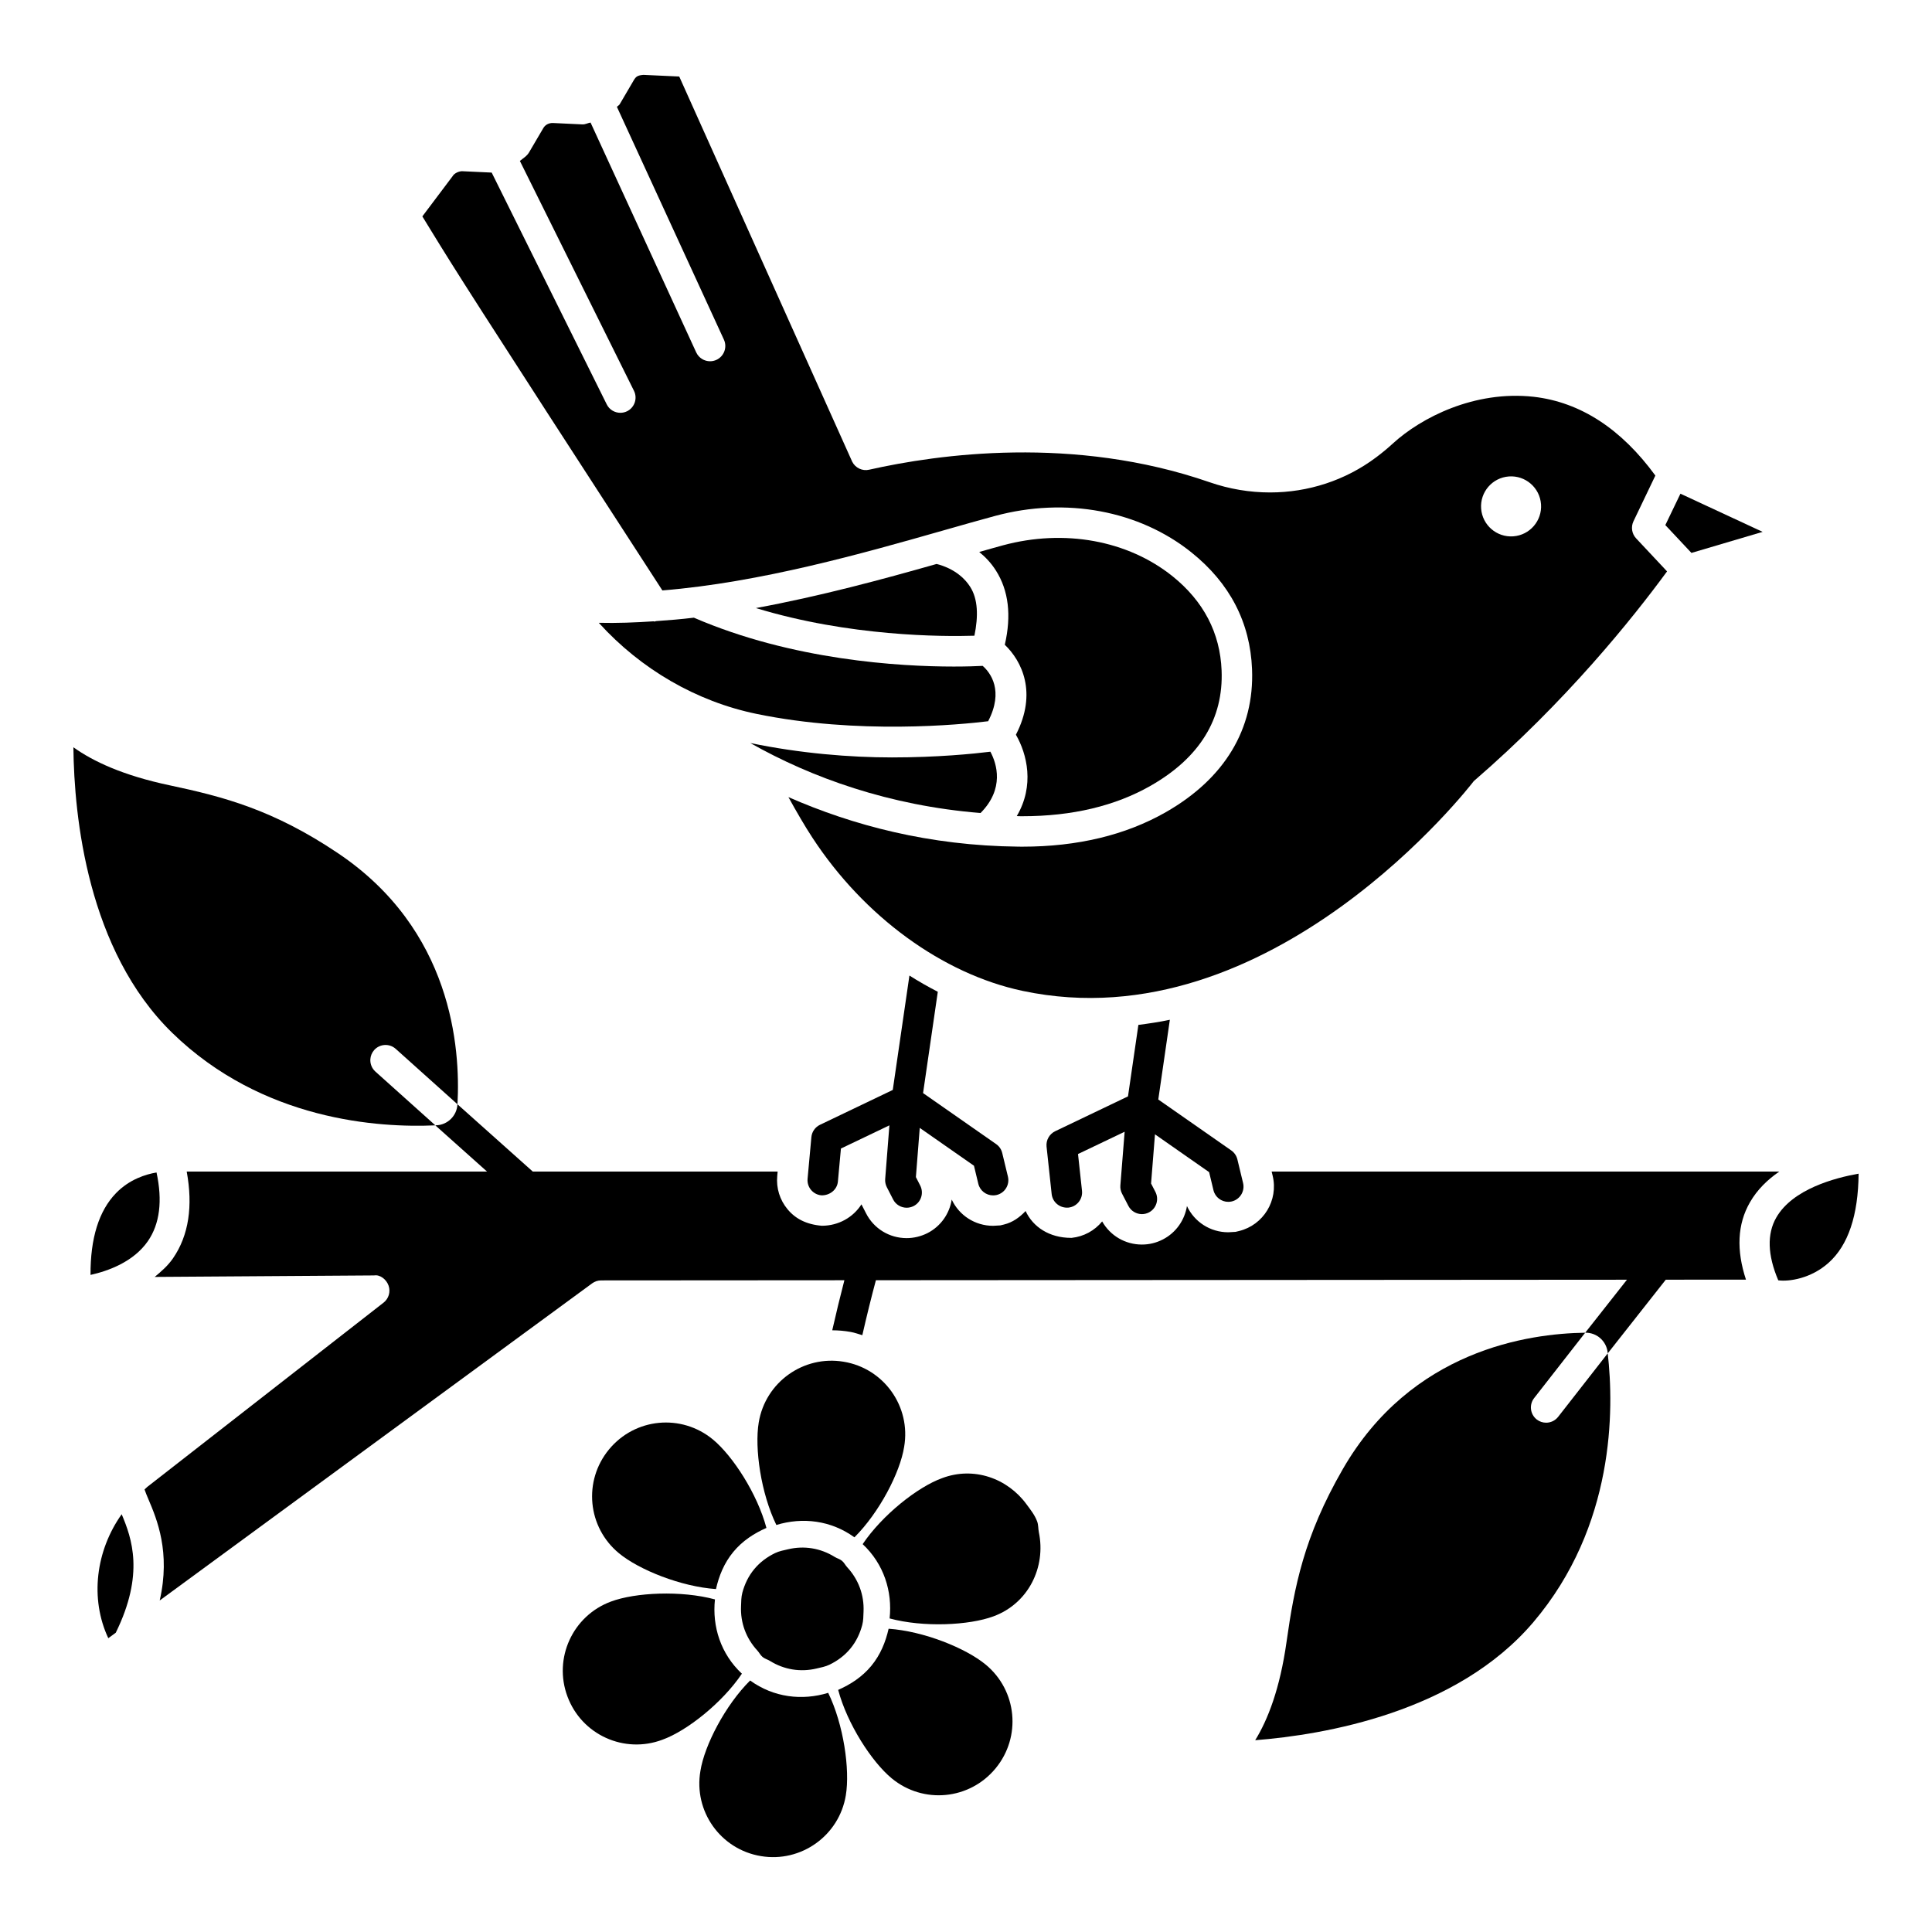 <?xml version="1.0" encoding="UTF-8"?>
<!-- Uploaded to: SVG Repo, www.svgrepo.com, Generator: SVG Repo Mixer Tools -->
<svg fill="#000000" width="800px" height="800px" version="1.1" viewBox="144 144 512 512" xmlns="http://www.w3.org/2000/svg">
 <g>
  <path d="m405.2 585.12c-5.293-4.367-16.418-8.848-25.707-9.488-0.797 3.492-2.148 6.883-4.586 9.836s-5.508 4.926-8.785 6.371c2.391 9 8.898 19.074 14.191 23.441 8.352 6.894 20.625 5.719 27.52-2.637 6.894-8.352 5.719-20.629-2.633-27.523z"/>
  <path d="m367.56 504.87c-10.586-1.777-20.723 5.387-22.488 16.105-1.145 6.816 0.594 18.824 4.672 27.16 6.918-2.121 14.48-1.234 20.688 3.273 6.574-6.543 12.105-17.156 13.176-23.977 1.84-10.66-5.324-20.801-16.047-22.562z"/>
  <path d="m333.74 565.12c0.793-3.492 2.148-6.883 4.586-9.836s5.508-4.926 8.785-6.371c-2.391-9-8.902-19.07-14.191-23.441-8.352-6.894-20.629-5.719-27.523 2.637-6.891 8.352-5.719 20.629 2.637 27.52 5.289 4.371 16.414 8.852 25.707 9.492z"/>
  <path d="m333.47 567.86c-8.953-2.422-21.078-1.848-27.551 0.566-10.191 3.766-15.301 15.078-11.547 25.137 3.766 10.191 15.078 15.301 25.195 11.473 6.496-2.348 15.863-9.789 21.043-17.488-5.602-5.238-7.91-12.492-7.141-19.688z"/>
  <path d="m363.48 592.62c-6.914 2.121-14.48 1.234-20.688-3.273-6.574 6.543-12.102 17.156-13.176 23.98-1.84 10.66 5.324 20.797 16.047 22.562 10.586 1.777 20.723-5.391 22.488-16.105 1.141-6.82-0.598-18.832-4.672-27.164z"/>
  <path d="m372.85 571.05c0.176-4.285-1.289-8.426-4.34-11.723-0.5-0.543-0.789-1.211-1.375-1.695-0.586-0.484-1.301-0.641-1.93-1.031-3.816-2.371-8.16-3.019-12.332-2.035-1.188 0.281-2.387 0.492-3.496 1.031-2.055 1.004-3.961 2.379-5.512 4.258-1.551 1.879-2.539 4.008-3.133 6.219-0.32 1.191-0.301 2.41-0.352 3.629-0.172 4.285 1.289 8.426 4.34 11.723 0.5 0.543 0.789 1.211 1.375 1.695s1.297 0.641 1.926 1.027c3.816 2.371 8.164 3.019 12.332 2.035 1.188-0.281 2.387-0.492 3.496-1.035 2.059-1.004 3.961-2.379 5.512-4.258 1.555-1.879 2.539-4.012 3.133-6.219 0.32-1.184 0.305-2.402 0.355-3.621z"/>
  <path d="m419.31 550.07c-0.199-0.957-0.102-1.922-0.453-2.867-0.645-1.742-1.762-3.106-2.805-4.531-5.051-6.918-14.004-10.117-22.395-6.945-6.496 2.348-15.867 9.789-21.043 17.484 5.602 5.242 7.914 12.5 7.141 19.691 8.957 2.418 21.074 1.848 27.551-0.566 9.234-3.414 13.926-13.012 12.004-22.266z"/>
  <path d="m406.46 343.21c-4.453 0.551-14.027 1.516-26.078 1.516-11.117 0-24.32-1.07-37.547-3.816 16.258 9.195 36.801 16.594 61.02 18.547 6.383-6.426 4.32-13.051 2.606-16.246z"/>
  <path d="m402.23 312.47c1.07-5.219 0.934-9.703-1.105-12.926-2.715-4.289-7.363-5.711-8.922-6.086-14.285 4.059-30.805 8.539-47.879 11.684 24.766 7.551 49.406 7.594 57.906 7.328z"/>
  <path d="m317.86 308.6c-0.141 0.016-0.266 0.117-0.406 0.117-0.09 0-0.168-0.059-0.254-0.062-4.887 0.324-9.746 0.512-14.512 0.395 0.039 0.043 0.078 0.086 0.113 0.125 11.023 12.117 25.668 20.715 41.715 24.02 26.77 5.516 54.031 2.84 61.355 1.941 4.207-8.098 0.625-12.844-1.449-14.672-1.551 0.078-4.109 0.18-7.66 0.18-14.293 0-42.77-1.656-68.879-12.953-3.348 0.406-6.688 0.68-10.023 0.91z"/>
  <path d="m413.95 360.3c0.332 0 0.664 0.008 1.008 0.008 13.176 0 24.598-2.719 33.977-8.078 12.984-7.414 19.32-17.695 18.801-30.562-0.395-9.941-4.773-18.344-13.016-24.969-11.883-9.52-28.664-12.566-44.91-8.188-1.945 0.523-4.215 1.18-6.305 1.77 1.609 1.305 3.164 2.918 4.445 4.953 3.34 5.269 4.129 11.875 2.332 19.637 4.477 4.277 8.699 12.695 2.945 23.836 2.953 5.117 4.996 13.457 0.234 21.555 0.168 0 0.316 0.035 0.488 0.039z"/>
  <path d="m611.11 284.95-21.777-10.117-4.004 8.32 6.918 7.375z"/>
  <path d="m464.43 454.63 1.148 4.781c0.441 1.852 2.098 3.09 3.926 3.09 0.316 0 0.629-0.039 0.945-0.109 2.16-0.527 3.5-2.703 2.981-4.871l-1.512-6.273c-0.234-0.961-0.805-1.797-1.609-2.363l-19.352-13.504 3.066-21.133c-2.731 0.59-5.527 0.992-8.34 1.363l-2.754 18.941-19.297 9.234c-1.543 0.742-2.457 2.371-2.285 4.074l1.355 12.59c0.25 2.207 2.223 3.773 4.445 3.578 2.223-0.234 3.828-2.231 3.594-4.445l-1.055-9.754 12.355-5.902-1.133 14.215c-0.062 0.758 0.094 1.512 0.441 2.184l1.688 3.254c0.711 1.379 2.129 2.176 3.578 2.176 0.629 0 1.262-0.141 1.859-0.449 1.969-1.023 2.742-3.457 1.719-5.445l-1.148-2.223 1.035-13.031z"/>
  <path d="m185.48 454.72c-2.805 0.473-7.172 1.789-10.746 5.484-4.539 4.688-6.793 11.961-6.746 21.66 4.68-1.039 11.41-3.449 15.223-8.98 3.121-4.539 3.894-10.637 2.269-18.164z"/>
  <path d="m172.7 578.14 1.98-1.453c7.652-15.559 4.254-25.02 1.566-31.398-6.871 9.688-8.457 22.363-3.547 32.852z"/>
  <path d="m481 454.48 0.277 1.148c1.543 6.469-2.441 13.016-8.902 14.602l-0.945 0.227-1.922 0.109c-4.789 0-8.996-2.758-10.953-6.949-0.598 3.664-2.836 7.012-6.367 8.84-1.766 0.914-3.625 1.363-5.578 1.363-4.398 0-8.383-2.34-10.527-6.129-2.031 2.473-4.902 4.019-8.086 4.356h-0.141c-5.797 0-10.117-2.914-12.062-7.113-1.551 1.645-3.406 3.016-5.758 3.582l-0.945 0.227-1.906 0.109c-4.789 0-9.012-2.766-10.969-6.957-0.582 3.695-2.852 7.066-6.43 8.895-1.75 0.875-3.641 1.324-5.516 1.324-4.586 0-8.715-2.527-10.777-6.609l-1.199-2.34c-2.191 3.434-6.066 5.672-10.496 5.672-4.082-0.332-6.996-1.859-9.062-4.34-2.082-2.481-3.059-5.633-2.758-8.855l0.105-1.168h-64.891l-19.965-17.836c0 0.02-0.004 0.039-0.004 0.062-0.164 2.988-2.566 5.367-5.555 5.512l-0.305 0.016 13.711 12.25h-79.594c1.672 9.105 0.574 16.879-3.637 22.992-1.383 2.004-3.117 3.481-4.848 4.926l58.141-0.395c1.59-0.277 3.277 1.07 3.844 2.711 0.566 1.633 0.031 3.441-1.34 4.508l-62.578 48.797c-0.277 0.215-0.488 0.48-0.758 0.703 0.281 0.805 0.656 1.746 1.027 2.598 2.25 5.273 5.918 14.051 2.992 26.824l114.6-84.043c0.68-0.504 1.512-0.781 2.379-0.781l64.469-0.043c-1.086 4.195-2.172 8.629-3.219 13.266h0.004c1.605 0 3.231 0.141 4.856 0.434 1.074 0.188 2.082 0.559 3.113 0.863 1.168-5.125 2.387-10.055 3.598-14.566l199.04-0.133-11.066 14.043h0.062c2.992-0.039 5.527 2.195 5.875 5.168l0.035 0.301 15.379-19.52 21.25-0.016c-2.559-7.766-2.309-14.672 1.062-20.504 1.922-3.348 4.68-6.012 7.769-8.133h-134.53z"/>
  <path d="m614.74 466.65c-2.504 4.348-2.332 9.941 0.52 16.648 2.883 0.387 8.699-0.48 13.332-4.641 5.199-4.641 7.863-12.574 7.957-23.621-6.191 1.086-17.461 4.051-21.809 11.613z"/>
  <path d="m402.11 452.93 1.148 4.773c0.441 1.852 2.098 3.09 3.926 3.09 0.316 0 0.629-0.039 0.945-0.109 2.176-0.527 3.5-2.703 2.981-4.871l-1.512-6.266c-0.234-0.961-0.805-1.797-1.625-2.363l-19.352-13.504 3.906-26.848c-2.547-1.312-5.055-2.738-7.519-4.301l-4.414 30.316-19.301 9.242c-1.277 0.613-2.144 1.859-2.269 3.269l-1.008 11.031c-0.203 2.223 1.434 4.184 3.656 4.387 2.16 0.062 4.176-1.434 4.379-3.648l0.805-8.754 12.844-6.144-1.117 14.215c-0.062 0.742 0.094 1.488 0.426 2.152l1.672 3.262c0.711 1.395 2.129 2.199 3.594 2.199 0.613 0 1.246-0.141 1.844-0.441 1.984-1.016 2.758-3.449 1.75-5.43l-1.148-2.246 1.023-13.039z"/>
  <path d="m319.54 300.47c25.977-2.109 53.148-9.828 74.398-15.883 4.918-1.402 9.535-2.719 13.758-3.859 18.785-5.066 38.215-1.441 52.066 9.684 10.164 8.148 15.555 18.555 16.043 30.941 0.629 15.883-7.281 28.988-22.867 37.891-10.621 6.059-23.387 9.133-37.977 9.133-0.363 0-0.727-0.008-1.102-0.008-23.629-0.246-43.922-5.66-60.922-13.129 2.199 3.981 4.359 7.707 6.367 10.766 13.664 20.895 34.477 36.086 55.676 40.586 66.043 14.023 119.05-54.887 119.59-55.59 24.445-21.125 41.945-42.934 51.215-55.578l-8.211-8.766c-1.133-1.215-1.402-3.004-0.695-4.5l5.809-12.129c-8.992-12.316-19.801-19.453-32.266-20.879-15.711-1.734-29.832 5.555-37.27 12.355-1.465 1.348-2.961 2.574-4.461 3.695-8.164 6.129-18.027 9.305-28.113 9.305-5.359 0-10.777-0.891-16.027-2.711-36.008-12.48-71.953-7.43-90.219-3.316-1.781 0.418-3.656-0.457-4.492-2.129-0.047-0.102-0.137-0.301-45.836-102.07l-9.477-0.438c-1.562 0.109-2.016 0.488-2.551 1.387l-3.75 6.398c-0.176 0.301-0.527 0.422-0.734 0.699l28.355 61.688c0.93 2.023 0.031 4.422-1.984 5.352-0.551 0.25-1.117 0.371-1.688 0.371-1.527 0-2.981-0.867-3.672-2.348l-28-60.914c-0.73 0.121-1.398 0.527-2.144 0.492l-7.863-0.371c-1.086-0.016-2.016 0.488-2.519 1.363l-3.781 6.438c-0.586 0.996-1.574 1.539-2.422 2.254l30.234 60.914c0.992 2 0.172 4.422-1.812 5.414-0.582 0.285-1.199 0.418-1.797 0.418-1.48 0-2.914-0.82-3.609-2.238l-30.488-61.422-7.883-0.367c-0.742 0.016-2 0.473-2.504 1.363l-7.988 10.613 2.285 3.727c6.523 10.617 9.902 16.102 61.328 95.402zm224.33-30.207c4.383-0.32 8.195 2.977 8.516 7.359 0.32 4.383-2.977 8.195-7.356 8.512-4.383 0.32-8.195-2.977-8.516-7.356-0.32-4.383 2.977-8.195 7.356-8.516z"/>
  <path d="m553.74 521.03c-0.867 0-1.75-0.277-2.488-0.852-1.75-1.379-2.062-3.91-0.695-5.664l13.535-17.332c-15.031 0.207-46.07 4.606-64.25 36.172-10.324 17.898-12.84 31.277-14.883 45.676-1.758 12.539-4.992 20.762-8.32 26.145 18.398-1.445 53.422-7.394 73.73-31.297 21.621-25.48 21.387-56.438 19.695-71.227l-13.141 16.828c-0.801 1.016-1.984 1.551-3.184 1.551z"/>
  <path d="m242.15 424.69c0.059-0.863 0.395-1.727 1.02-2.426 1.492-1.652 4.039-1.793 5.699-0.305l16.367 14.684c0.816-15.012-1.457-46.277-31.711-66.566-17.152-11.52-30.328-14.941-44.559-17.961-12.391-2.609-20.375-6.394-25.516-10.082 0.191 18.453 3.738 53.801 26.199 75.691 23.949 23.309 54.848 25.18 69.719 24.504l-15.895-14.258c-0.953-0.871-1.406-2.086-1.324-3.281z"/>
 </g>
</svg>